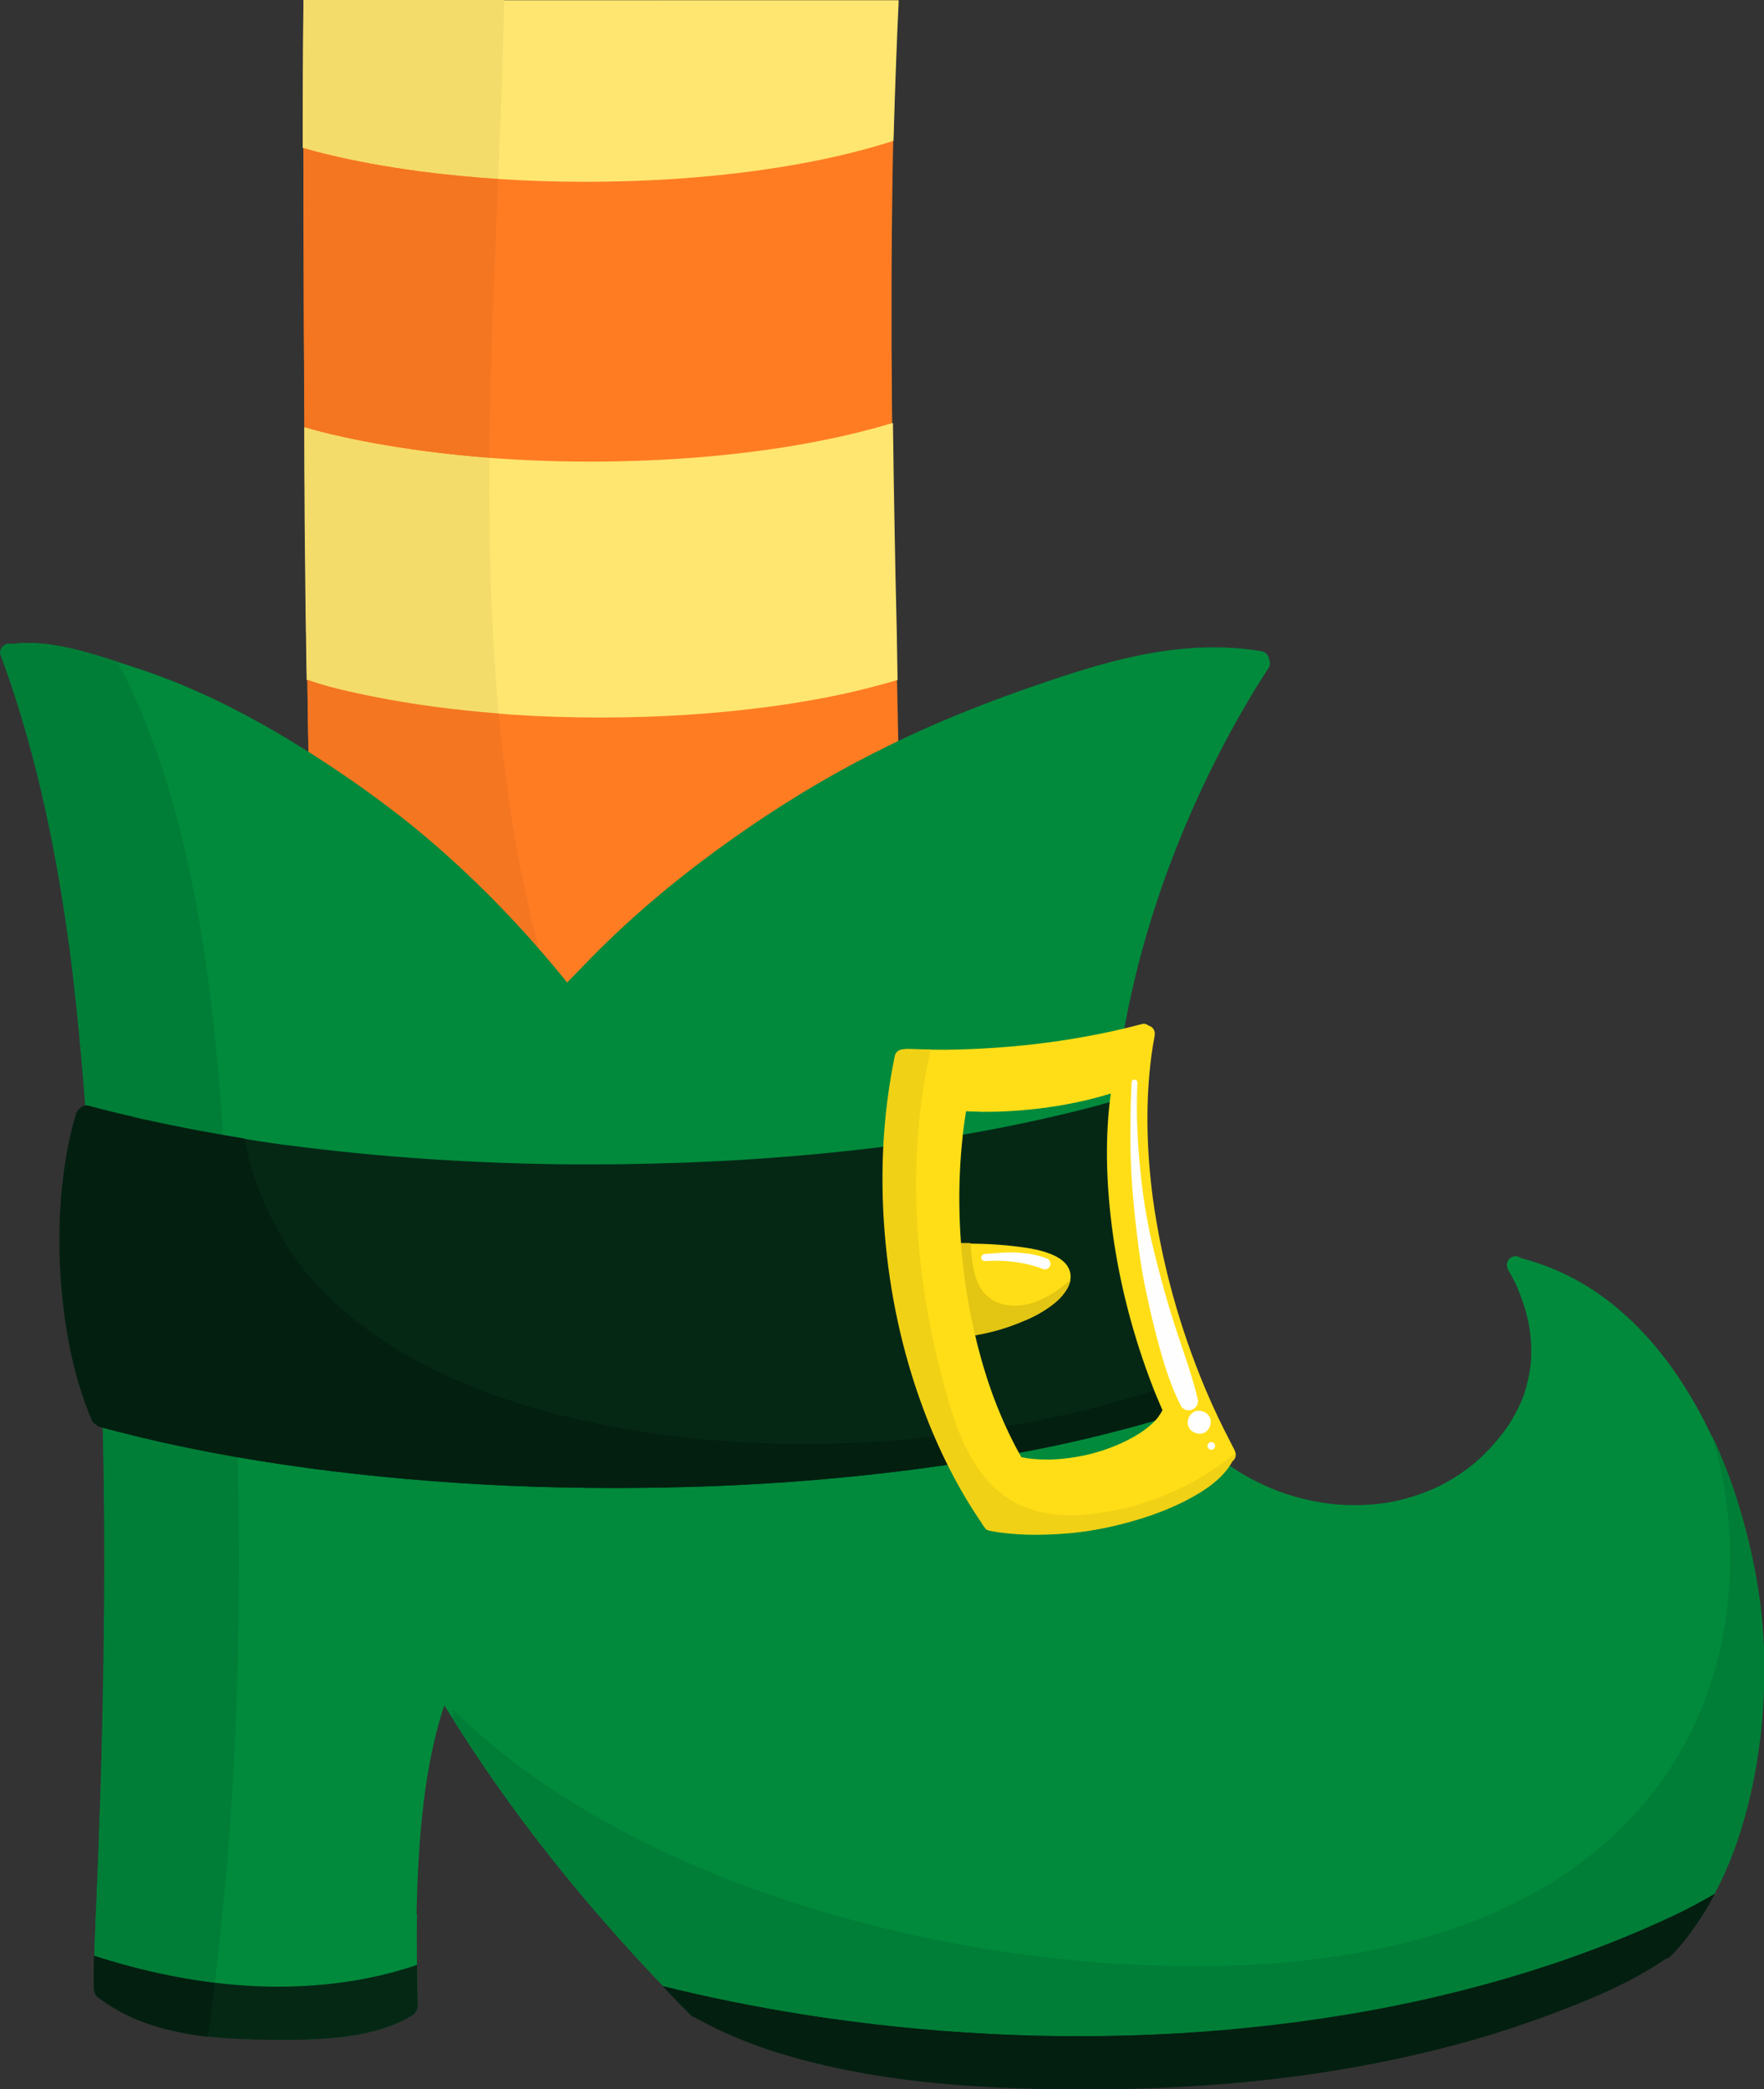 <?xml version="1.0" encoding="UTF-8"?><svg id="b" xmlns="http://www.w3.org/2000/svg" viewBox="0 0 156.36 185.15"><rect x="0" y="0" width="156.36" height="185.15" fill="#333333" stroke="none"/><g id="c"><path d="M58.23.07h-31.33c.02,2.83.02,5.59,0,7.98-.02,3.32-.01,6.63,0,9.95l.02,3.98c.01,5.31.03,10.62.07,15.93.05,6.04.11,12.08.19,18.12.06,4.38.12,8.75.23,13.12-.05.13-.08.27-.09.42-.16,3.6-.16,6.36.03,8.94.24,3.26.77,6.06,1.6,8.57.94,2.81,2.35,5.34,4.19,7.5,1.91,2.25,4.45,4.11,7.53,5.55,3.15,1.46,6.73,2.24,10.35,2.24,2.97,0,5.89-.5,8.69-1.48,3.08-1.08,5.89-2.71,8.37-4.85,1.31-1.14,2.43-2.46,3.36-3.61,1.17-1.46,2.28-3,3.28-4.58.78-1.22,1.5-2.51,2.16-3.84v.34s-.01.34-.01.34c0,.83.68,1.5,1.5,1.5s1.5-.67,1.5-1.5c.01-2.85-.03-5.75-.07-8.55.54-2.3.79-4.56.73-6.74-.01-.59-.36-1.12-.87-1.36l-.02-1.47-.03-1.48c-.05-2.82-.12-5.63-.18-8.45-.09-3.75-.17-7.5-.23-11.26l-.03-1.81c-.04-2.69-.09-5.37-.11-8.06-.03-3.28-.04-6.57-.03-9.85,0-3.28.03-6.55.08-9.83.05-3.36.15-6.68.26-9.8.08-2.19.16-4.15.25-5.97h-21.39Z" style="fill:#ff7c23; stroke-width:0px;"/><path d="M79.62.02H26.9c-.01,2.88-.02,5.64-.04,8.03,0,1.68-.01,3.37-.01,5.06.71.21,1.41.39,2.12.56,2.53.61,5.2,1.1,8.15,1.5,4.73.63,9.68.94,14.72.94h.28c5.14-.01,10.11-.33,14.77-.96,3.04-.42,5.71-.91,8.17-1.51,1.48-.36,2.83-.74,4.14-1.16.07-2.48.15-4.75.21-6.44.08-2.19.16-4.15.25-5.97l-.04-.05Z" style="fill:#ffe670; stroke-width:0px;"/><path d="M79.11,37.47s-.01,0-.01.02c-1.19.36-2.43.69-3.78,1.01-2.86.67-5.94,1.21-9.17,1.6-3.1.38-6.3.62-9.5.73-1.39.05-2.86.08-4.36.08-1.82,0-3.6-.04-5.3-.12-3.32-.15-6.38-.41-9.37-.81-3.37-.45-6.34-1.01-9.09-1.7-.51-.13-1.03-.27-1.54-.41.02,5.53.07,11.3.16,18.18l.06,4.2c1.21.43,2.43.75,3.75,1.05,2.34.54,4.78.98,7.46,1.34,4.72.63,9.69.95,14.77.95,5.16,0,10.19-.32,14.93-.95,3.04-.41,5.73-.9,8.22-1.51,1.1-.27,2.18-.56,3.22-.87l-.03-1.79-.03-1.74v-.24c-.09-3.72-.17-7.41-.23-11.11l-.03-1.8-.02-1.16c-.03-1.67-.05-3.29-.07-4.91l-.02-.02Z" style="fill:#ffe670; stroke-width:0px;"/><path d="M26.9,0l-.04,3.71-.02,4.34c0,1.68-.01,3.37-.01,5.05.02,0,.05.02.07.02v-.02l.26.07.27.08.15.05.13.03.11.03c.38.1.76.19,1.14.29,2.52.61,5.18,1.1,8.15,1.5,2.3.31,4.66.54,7.04.69.12-2.89.24-5.78.34-8.66.08-2.4.16-4.79.21-7.19h-17.81Z" style="fill:#f4dc6b; stroke-width:0px;"/><path d="M27.12,56.05l.06,4.2s.04.02.07.03v-.02h0s0,0,0,0l.34.12c.93.32,1.96.61,3.36.92,2.33.53,4.77.97,7.46,1.34,1.89.25,3.83.46,5.8.61-.7-7.53-.89-15.1-.83-22.67-1.98-.15-3.89-.35-5.77-.6l-.94-.13-.35-.05c-2.87-.42-5.43-.92-7.81-1.52-.5-.13-1-.26-1.53-.42-.02,4.88.03,10.14.13,18.19" style="fill:#f4dc6b; stroke-width:0px;"/><path d="M26.89,18.01l.02,3.98c.01,5.29.03,10.58.07,15.86.53.16,1.03.3,1.54.43,2.38.6,4.93,1.09,7.8,1.51l.35.05.94.13c1.88.25,3.79.45,5.77.6.04-4.76.18-9.52.36-14.27.13-3.48.28-6.96.42-10.44-2.39-.16-4.74-.39-7.04-.69-2.97-.4-5.64-.89-8.15-1.5-.38-.09-.76-.19-1.14-.29l-.11-.03-.13-.03-.15-.05-.26-.08-.26-.07c-.03,1.64-.02,3.27-.02,4.9" style="fill:#f47621; stroke-width:0px;"/><path d="M27.25,60.25h0c.02,2.98.07,5.95.14,8.91-.05.13-.08.28-.09.42-.16,3.62-.15,6.38.03,8.94.24,3.25.77,6.06,1.6,8.57.94,2.81,2.35,5.34,4.2,7.5,1.91,2.25,4.45,4.11,7.54,5.55,3.16,1.47,6.73,2.24,10.35,2.24,1.22,0,2.44-.09,3.64-.26-.24-.46-.47-.93-.7-1.39-2.73-5.55-4.83-11.4-6.37-17.38-1.56-6.06-2.58-12.24-3.22-18.46-.06-.55-.11-1.1-.16-1.66-1.97-.15-3.9-.36-5.8-.61-2.69-.37-5.13-.81-7.46-1.34-1.39-.31-2.43-.6-3.36-.92l-.34-.12h0Z" style="fill:#f47621; stroke-width:0px;"/><path d="M2.54,56.98c-.5,0-.99.03-1.51.1-.07-.02-.14-.04-.21-.04-.06,0-.14.01-.21.04-.2.06-.39.21-.49.42-.09.18-.11.37-.04.54.04.12.05.15.07.18,2.69,7.3,4.64,15.57,5.96,25.28l.03.12c.98,7.46,1.53,15.08,1.97,21.63.23,3.49.5,7.44.68,11.29.18,3.64.3,7.44.38,11.61.15,7.18.13,14.81-.05,23.32-.08,3.64-.19,7.44-.34,11.62-.03.96-.07,1.92-.11,2.88l-.06,1.38-.05,1.42v.11s-.02.3-.02.3l-.02.41-.02.41c-.06,1.51-.12,3.08-.14,4.61,0,.53,0,1.07,0,1.61,0,.11.03.22.07.3.03.17.11.32.24.41.95.73,1.97,1.34,3.05,1.83,1.05.48,2.21.86,3.55,1.17,2.53.6,5.13.74,7.33.8.76.02,1.52.03,2.28.03h1.14c1.38-.02,2.56-.08,3.61-.18,2.97-.29,5.17-.93,6.92-1.99.1-.06.18-.15.25-.26.16-.21.2-.39.2-.61v-.41s-.01-.32-.01-.32c-.03-2.31-.06-4.93-.03-7.46l-.04.11c.08-3.43.23-6.19.5-8.71.31-3.09.81-5.82,1.52-8.36l.08-.3c.12-.38.24-.76.37-1.14,2.78,4.56,6,9.14,9.54,13.61,3.57,4.5,7.57,8.99,11.88,13.35l.26.26.26.26c.07.07.19.13.35.15.03.03.09.06.15.09,3.95,2.18,8.58,3.7,14.57,4.78,4.68.84,9.72,1.29,15.87,1.42,1.27.02,2.54.04,3.8.04,11.57,0,21.8-1.15,31.26-3.51,3.62-.9,7.22-2.03,10.71-3.36,3.14-1.19,6.47-2.59,9.51-4.66.2-.03.35-.15.47-.26.76-.75,1.49-1.64,2.31-2.83.67-.96,1.31-2.05,1.9-3.22,1.06-2.08,1.92-4.42,2.63-7.15.6-2.31,1.03-4.83,1.27-7.5.21-2.36.27-4.71.16-6.99-.19-3.92-.92-8-2.18-12.12-1.33-4.36-3.18-8.28-5.48-11.66-1.78-2.61-3.83-4.82-6.1-6.56-2.32-1.78-4.91-3.05-7.7-3.77-.12-.11-.3-.17-.48-.17-.15,0-.31.05-.43.13-.29.18-.41.52-.32.86.02.13.08.25.17.37.16.28.32.57.47.87l.05.09c.57,1.25.98,2.47,1.23,3.73.19,1.1.25,2.19.18,3.25-.09,1.05-.32,2.09-.67,3.11-.36.94-.85,1.88-1.45,2.76-.82,1.15-1.74,2.17-2.73,3.04-1.02.87-2.15,1.61-3.35,2.2-1.31.62-2.73,1.08-4.19,1.37-1.05.19-2.15.28-3.26.28-.51,0-1.03-.02-1.55-.06-1.7-.16-3.4-.53-5.06-1.13-1.56-.58-3.04-1.35-4.41-2.28-1.33-.93-2.53-2.01-3.58-3.21-.5-.59-.98-1.22-1.46-1.95-.43-.69-.84-1.44-1.29-2.36-1.48-3.12-2.59-6.54-3.29-10.17-.82-4.46-1.04-9.29-.64-14.36.55-6.59,2.1-13.44,4.59-20.34,2.4-6.57,5.47-12.76,9.12-18.39.11-.17.1-.43.05-.61,0-.04-.03-.08-.05-.12-.03-.34-.29-.62-.64-.69-1.4-.24-2.85-.35-4.29-.35-1.61,0-3.33.15-5.11.44-3.32.55-6.49,1.54-9.16,2.43-3.16,1.06-5.98,2.1-8.6,3.18-2.75,1.13-5.49,2.41-8.16,3.8-4.77,2.48-9.53,5.51-14.16,8.99-2.2,1.65-4.33,3.4-6.34,5.21-1.01.91-2.02,1.86-3,2.84-.63.62-1.24,1.26-1.86,1.9l-.89.91c-3.74-4.64-7.78-8.82-11.98-12.43-2.15-1.85-4.47-3.63-7.1-5.46-2.62-1.82-5.24-3.47-7.77-4.9-1.97-1.11-3.9-2.09-5.76-2.92-1.91-.86-3.89-1.62-5.88-2.26l-.67-.22c-1.56-.51-3.17-1.04-4.81-1.41-1.4-.32-2.63-.48-3.77-.48" style="fill:#018a3c; stroke-width:0px;"/><path d="M148.44,169.72c-1.18.56-2.38,1.09-3.59,1.6-2.5,1.05-5.03,2-7.6,2.85-5.24,1.73-10.61,3.07-16.04,4.05-5.49.99-11.04,1.64-16.61,1.97-5.62.33-11.25.35-16.87.05-5.5-.28-10.98-.84-16.42-1.7-4.22-.67-8.42-1.5-12.57-2.53.67.71,1.36,1.41,2.05,2.11l.26.26.26.26c.08.07.19.12.36.16.03.02.08.05.15.08,3.94,2.18,8.57,3.7,14.57,4.79,4.7.84,9.74,1.29,15.88,1.42,1.27.02,2.53.04,3.8.04,11.56,0,21.78-1.15,31.27-3.52,3.61-.89,7.21-2.02,10.71-3.36,3.14-1.19,6.46-2.58,9.52-4.66.19-.02.34-.14.47-.26.78-.77,1.51-1.67,2.3-2.84.55-.78,1.09-1.66,1.59-2.62-1.14.66-2.31,1.28-3.5,1.85" style="fill:#052815; stroke-width:0px;"/><path d="M8.33,174.61c0,.53,0,1.07,0,1.61,0,.11.03.22.07.31.02.16.11.32.24.42.95.73,1.97,1.34,3.06,1.82,1.05.48,2.21.86,3.56,1.17,2.56.61,5.15.75,7.34.81.76.02,1.52.03,2.28.03h1.14c1.46-.03,2.64-.09,3.61-.18,2.97-.29,5.17-.93,6.93-2,.11-.07.19-.15.26-.27.17-.21.2-.39.2-.61v-.41s-.01-.32-.01-.32v-.41s-.02-.46-.02-.46c0-.64-.01-1.31-.02-1.99-2,.68-4.05,1.17-6.14,1.48-2.68.4-5.39.53-8.09.41-4.89-.22-9.73-1.19-14.38-2.69,0,.43-.02.86-.02,1.29" style="fill:#052815; stroke-width:0px;"/><path d="M1.02,57.06c-.08-.02-.15-.03-.21-.03-.07,0-.14.02-.22.04-.21.06-.4.22-.5.43-.09.18-.11.38-.04.56.04.12.05.15.07.18,2.69,7.32,4.64,15.59,5.96,25.27l.03.12c.94,7.22,1.5,14.66,1.97,21.62l.03.44c.2,2.97.47,7.04.65,10.85.17,3.63.3,7.43.38,11.61.15,7.13.13,14.76-.05,23.32-.07,3.61-.18,7.41-.34,11.62v.11c-.04.92-.07,1.84-.11,2.76l-.05,1.38-.06,1.42v.11s-.02.3-.02.3l-.02.41-.02.41v.37c-.05.97-.09,1.95-.11,2.94h0c3.57,1.17,7.16,1.98,10.69,2.42,1.74-14.26,2.31-28.66,2.1-43.03-.07-4.66-.21-9.31-.41-13.96-.09-1.88-.18-3.75-.27-5.63-.08-1.65-.16-3.3-.24-4.95-.37-7.14-.84-14.28-1.78-21.37h0c-.55-4.12-1.27-8.23-2.25-12.28-.95-3.9-2.13-7.74-3.68-11.44l.02.06c-.64-1.52-1.35-3.03-2.14-4.48-1.29-.42-2.7-.86-4.1-1.18-1.41-.32-2.64-.48-3.77-.48-.47,0-.96.04-1.52.1" style="fill:#007e37; stroke-width:0px;"/><path d="M153.29,140.04c-.13,2.58-.52,5.16-1.21,7.65-.69,2.47-1.64,4.87-2.89,7.11-.63,1.12-1.31,2.21-2.07,3.25-.81,1.11-1.69,2.17-2.64,3.16-1.97,2.06-4.2,3.88-6.61,5.41-2.39,1.51-4.95,2.77-7.6,3.76-2.68,1.01-5.44,1.78-8.25,2.36-5.69,1.16-11.53,1.57-17.33,1.5-2.76-.04-5.51-.16-8.26-.4-2.88-.25-5.76-.6-8.61-1.06-5.91-.95-11.77-2.32-17.46-4.16-5.73-1.86-11.33-4.18-16.59-7.12-2.52-1.41-4.98-2.95-7.3-4.66-2.23-1.63-4.36-3.41-6.33-5.34-.01.26-.02.51-.02.77,2.57,4.15,5.54,8.34,8.83,12.5,3.02,3.81,6.34,7.6,9.85,11.27,0,0,.02,0,.03,0,0,0-.01-.01-.02-.02,4.06,1,8.28,1.85,12.54,2.52,5.39.85,10.92,1.43,16.42,1.7,2.59.14,5.25.2,7.93.2,2.94,0,5.95-.09,8.94-.26,5.6-.33,11.19-.99,16.61-1.97,5.54-1,10.94-2.37,16.03-4.05,2.5-.82,5.06-1.78,7.61-2.85,1.19-.5,2.4-1.04,3.59-1.6,1.14-.54,2.31-1.16,3.48-1.85,0,0,.02-.02.02-.02,0,0,0,0,0,.01.11-.2.2-.39.3-.59,1.06-2.07,1.92-4.4,2.63-7.15.6-2.33,1.03-4.85,1.27-7.5.21-2.39.27-4.73.16-6.98-.19-3.94-.93-8.02-2.18-12.13-.67-2.21-1.48-4.3-2.41-6.27,1.23,4.14,1.78,8.49,1.57,12.8" style="fill:#007e37; stroke-width:0px;"/><path d="M8.35,173.3s-.02.02-.02.02c0,.45-.02.87-.02,1.29,0,.53,0,1.07,0,1.61,0,.11.03.22.07.32.02.16.12.32.24.42.97.74,2,1.35,3.06,1.83,1.06.48,2.23.87,3.56,1.17,1,.24,2.06.42,3.16.55.12-.67.21-1.32.29-1.98l.02-.18.03-.24c.1-.79.2-1.58.3-2.38-3.54-.44-7.14-1.25-10.71-2.41h-.01Z" style="fill:#031f10; stroke-width:0px;"/><path d="M151.94,167.85s-.02.01-.02.02c-1.17.69-2.34,1.31-3.48,1.85-1.19.56-2.39,1.1-3.58,1.6-2.55,1.07-5.11,2.03-7.6,2.85-5.1,1.68-10.49,3.05-16.04,4.05-5.42.97-11.01,1.63-16.61,1.97-2.99.17-6,.26-8.94.26-2.67,0-5.34-.07-7.93-.2-5.5-.28-11.03-.85-16.42-1.7-4.26-.67-8.48-1.52-12.54-2.53.63.72,1.31,1.42,2.01,2.12l.26.26.26.26c.09.07.21.13.36.17.03.02.08.05.15.08,3.93,2.18,8.56,3.7,14.58,4.8,4.71.84,9.76,1.29,15.88,1.42,1.27.02,2.53.04,3.8.04,11.55,0,21.78-1.15,31.28-3.53,3.57-.88,7.18-2.01,10.72-3.36,3.13-1.19,6.46-2.57,9.52-4.66.19-.02.34-.14.48-.26.78-.77,1.52-1.68,2.31-2.85.54-.76,1.08-1.65,1.59-2.62,0,0-.01-.03-.02-.03" style="fill:#031f10; stroke-width:0px;"/><path d="M98.53,97.65c-.07,0-.14.01-.2.03-.06.02-.12.03-.18.05,0,0-.12.03-.12.03l-.25.07s-.11.03-.11.03c0,0-.11.03-.11.03l-.09.04h0s-.12.03-.12.03h0c-.72.19-1.44.37-2.15.55l-.16.04-.17.04-.38.09-.42.1-.43.1-.2.05c-4.43,1.03-8.92,1.84-13.85,2.51,0,0-.05,0-.07.02.02,0,.05-.01.05-.01,0,0-.08.02-.08.02,0,0-.07.02-.06.02-5.08.65-10.36,1.14-15.73,1.41-3.73.19-7.51.29-11.27.29-.55,0-1.1,0-1.65,0-8.82-.07-17.39-.65-25.48-1.73l.18.04c-4.45-.62-8.54-1.34-12.48-2.2l-.1-.02-.33-.08c-.12-.02-.18-.04-.24-.05l-.16-.04c-.16-.03-.26-.06-.35-.08l-.11-.02c-1-.23-1.97-.47-2.95-.72-.31-.08-.59-.15-.88-.23-.06-.02-.13-.03-.19-.03-.22,0-.43.1-.58.26-.14.1-.26.25-.31.43-.57,1.89-.97,3.98-1.23,6.38-.24,2.26-.31,4.68-.19,7.2.11,2.42.41,4.85.88,7.2.45,2.27,1.1,4.42,1.94,6.41.05.12.18.24.34.31.09.12.22.2.37.24.5.14,1,.27,1.51.4,5.23,1.35,10.73,2.4,16.88,3.24,5.73.77,11.74,1.3,17.84,1.57,3.12.14,6.3.2,9.47.2,2.81,0,5.68-.06,8.53-.16,6.12-.23,12.18-.74,18.01-1.5,5.6-.73,10.67-1.64,15.51-2.79l.12-.03s.1-.03.1-.03c1.03-.25,2.05-.51,3.07-.78.09-.02.14-.04.19-.05l.12-.03.1-.02.14-.04.12-.03.12-.03.2-.06.2-.06.1-.03.18-.05.11-.03c.81-.23,1.59-.47,2.37-.71.4-.13.63-.52.53-.91.06-.16.08-.4-.02-.57-.67-1.12-1.17-2.34-1.64-3.52-.47-1.16-.9-2.38-1.32-3.72,0,0,0,0,0,0h0c-1.26-4.14-1.97-8.4-2.11-12.66,0,0,0,.04,0,.04,0,0,0,.04,0,.05-.03-1.85.03-3.69.2-5.47.03-.3-.12-.59-.38-.74-.15-.17-.36-.27-.58-.27" style="fill:#052815; stroke-width:0px;"/><path d="M7.06,98.25c-.15.09-.25.25-.31.43-.58,1.91-.98,4-1.24,6.39-.24,2.27-.3,4.7-.19,7.2.12,2.47.41,4.89.88,7.22.45,2.26,1.11,4.42,1.95,6.41.05.13.18.25.34.32.09.11.22.2.37.24l1.51.4c5.22,1.35,10.75,2.41,16.88,3.24,5.74.77,11.74,1.3,17.84,1.57,3.12.13,6.3.2,9.47.2,2.77,0,5.64-.06,8.53-.16,6.11-.24,12.18-.74,18.01-1.5,5.6-.73,10.68-1.65,15.52-2.8l.12-.02.1-.03c1.03-.25,2.05-.51,3.07-.78l.19-.05.12-.03.1-.02.14-.04.12-.04.12-.03.2-.06.2-.06.1-.03.18-.05.11-.03c.8-.23,1.59-.47,2.37-.71.41-.13.64-.53.54-.93.06-.15.08-.4-.02-.57-.23-.38-.43-.76-.62-1.16-.34.11-.67.22-1.01.33-5.32,1.69-10.79,2.95-16.32,3.76-5.53.81-11.12,1.19-16.71,1.09-5.5-.09-11-.63-16.39-1.71-2.54-.51-5.07-1.14-7.54-1.93-2.54-.81-5.04-1.79-7.43-2.98s-4.6-2.54-6.66-4.16c-1.04-.82-2.03-1.68-2.96-2.62-.43-.43-.84-.87-1.24-1.33-.37-.43-.72-.88-1.05-1.34-.73-1.01-1.4-2.07-1.99-3.17-.63-1.17-1.19-2.38-1.65-3.63-.49-1.35-.89-2.75-1.1-4.17-3.14-.52-6.02-1.06-8.71-1.66l-.1-.02-.33-.07c-.12-.02-.18-.04-.24-.06l-.16-.04c-.16-.03-.26-.05-.35-.08l-.11-.03c-1-.23-1.97-.47-2.95-.72-.3-.08-.59-.15-.88-.23-.08-.02-.15-.04-.2-.04-.23,0-.44.1-.59.27" style="fill:#031f10; stroke-width:0px;"/><path d="M84.07,110.18h-.01c-.4,0-.74.35-.74.76,0,.25.13.48.34.63-.22.78-.21,1.7.02,2.86.14.71.41,1.38.63,1.89.11.26.24.52.39.76-.25.12-.41.37-.41.65,0,.4.34.76.72.76.88-.05,1.8-.19,2.84-.45,1.03-.25,2.1-.62,3.17-1.09,1.03-.45,1.92-1,2.65-1.64.31-.28.6-.61.85-1,.19-.29.32-.63.37-1.01.06-.53-.16-1.09-.61-1.49-.49-.45-1.13-.69-1.69-.87-.75-.24-1.53-.35-2.27-.45-.7-.09-1.44-.16-2.4-.22-.93-.05-1.86-.06-2.79-.07h-1.06ZM86.34,116.81s0,0,0,0c0,0-.01-.02-.01-.02,0,0,0-.01,0-.01.37-.04.75-.1,1.13-.19-.37.09-.74.17-1.11.23h0Z" style="fill:#ffde17; stroke-width:0px;"/><path d="M84.06,110.16c-.42,0-.77.36-.77.78,0,.26.13.5.35.64-.23.76-.23,1.67,0,2.84.15.73.42,1.39.64,1.89.11.26.24.52.39.76-.25.1-.41.35-.41.64,0,.41.35.78.75.78.89-.05,1.79-.19,2.85-.46,1.03-.25,2.1-.62,3.18-1.09,1.03-.45,1.92-1,2.66-1.64.31-.27.6-.61.85-1.01.16-.25.28-.55.34-.88-.17.16-.35.31-.53.45-.57.46-1.18.87-1.83,1.19-.36.17-.72.33-1.11.44-.3.09-.6.16-.92.19-.66.07-1.33.03-1.96-.21-.3-.11-.59-.25-.84-.45-.2-.16-.38-.33-.54-.52-.35-.45-.59-.98-.74-1.52-.16-.58-.25-1.18-.31-1.77-.03-.35-.06-.7-.09-1.05-.3,0-.59,0-.89,0h-1.06s-.02-.01-.02-.01Z" style="fill:#e3c513; stroke-width:0px;"/><path d="M101.34,90.74s-.07,0-.11.01c-5.44,1.44-11.28,2.2-17.36,2.28h0s0,0,0,0h-.3c-.67,0-1.34-.01-2-.03l-1.15-.02c-.09,0-.18,0-.27.02h0c-.4,0-.72.24-.79.55-1.03,4.97-1.33,10.21-.91,15.59.43,5.45,1.57,10.71,3.4,15.64,1.39,3.74,3.15,7.19,5.23,10.23,0,0,.05.1.05.1l.14.19.14.19c.1.07.21.11.34.13,1.23.26,2.49.32,3.44.35.26,0,.51.01.77.01.93,0,1.91-.05,2.91-.14,1.95-.18,3.98-.59,6.04-1.22,1.83-.56,3.4-1.21,4.78-1.98.85-.47,1.56-.95,2.15-1.48.59-.52,1.04-1.07,1.38-1.68.3-.22.39-.62.2-.99l-.39-.76c-.35-.68-.69-1.35-1.02-2.04-.4-.84-.78-1.68-1.14-2.53-2.32-5.52-3.89-11.22-4.68-16.95-.6-4.58-.64-8.73-.13-12.66.08-.57.17-1.15.28-1.72.04-.24.02-.42-.07-.59-.09-.16-.25-.29-.44-.34-.13-.1-.31-.18-.49-.18M86.88,98.53h.3c.49,0,.98,0,1.48-.02,1.08-.04,2.24-.13,3.43-.27,2.2-.26,4.35-.71,6.37-1.33-.49,3.61-.45,7.48.1,11.82.53,4.16,1.53,8.34,2.97,12.41.24.68.49,1.36.75,2.02.17.43.35.85.53,1.27l.23.54c-.12.24-.27.46-.44.7-.33.39-.73.75-1.2,1.09-.98.69-2.14,1.26-3.56,1.75,0,0,0,0,0,0-1.54.51-3.18.8-4.83.84h0s0,0,0,0h0s-.04,0-.06,0h-.12c-.9,0-1.63-.07-2.3-.21-1.06-1.88-1.99-3.95-2.75-6.13-1.16-3.37-1.97-6.99-2.41-10.79-.43-3.91-.45-7.78-.04-11.5v-.11c.09-.72.19-1.42.3-2.13l.31.02c.31,0,.62.02.93.02" style="fill:#ffde17; stroke-width:0px;"/><path d="M80.14,92.98c-.41,0-.74.24-.82.57-1.03,4.97-1.34,10.21-.91,15.6.43,5.46,1.58,10.72,3.41,15.65,1.39,3.75,3.15,7.2,5.23,10.23,0,0,.04.09.05.1l.15.2.14.19c.1.07.2.11.35.14,1.24.25,2.5.32,3.45.35.26,0,.52,0,.77,0,.9,0,1.87-.05,2.91-.14,1.94-.18,3.98-.59,6.05-1.22,1.84-.56,3.41-1.21,4.78-1.98.85-.47,1.56-.95,2.16-1.48.6-.53,1.05-1.08,1.38-1.69.23-.16.34-.45.29-.74-1.08.87-2.21,1.66-3.41,2.35-2.2,1.26-4.59,2.18-7.07,2.69-.66.13-1.32.25-1.98.33-.57.07-1.13.12-1.7.14-1.02.03-2.04-.03-3.04-.26-.87-.19-1.73-.5-2.51-.95-.75-.43-1.44-.96-2.04-1.59-1.33-1.4-2.25-3.14-2.92-4.94-.46-1.22-.82-2.47-1.16-3.72-.4-1.45-.75-2.91-1.06-4.38-.6-2.93-1.05-5.9-1.26-8.89-.23-3.02-.25-6.06,0-9.08.12-1.46.28-2.91.52-4.36.17-1.04.37-2.07.61-3.1-.18,0-.35,0-.53-.01h-.4s-1.14-.03-1.14-.03c-.1,0-.18,0-.27.02" style="fill:#f1d115; stroke-width:0px;"/><path d="M100.53,95.68c-.15,0-.23.13-.23.27-.11,2.44-.15,4.88-.05,7.32.05,1.18.14,2.35.25,3.52.1,1.22.26,2.43.41,3.65.07.58.16,1.15.25,1.72.09.59.19,1.17.31,1.75.25,1.22.52,2.43.82,3.63.61,2.42,1.26,4.86,2.41,7.09.08.12.18.21.31.27.19.1.42.11.63.04.19-.07.36-.22.46-.4.02-.07.04-.13.07-.2.03-.14.02-.29-.03-.43-.28-1.26-.7-2.49-1.1-3.72-.41-1.25-.85-2.49-1.23-3.75-.19-.62-.37-1.24-.55-1.86-.18-.61-.33-1.24-.5-1.86-.33-1.23-.64-2.47-.9-3.72,0,.05.02.1.03.15-.2-1.03-.39-2.07-.54-3.12-.16-1.11-.27-2.23-.37-3.35-.2-2.25-.26-4.51-.16-6.77,0-.13-.13-.23-.25-.23,0,0-.01,0-.02,0" style="fill:#fefefe; stroke-width:0px;"/><path d="M105.28,126.11c.04.59.53.95,1.09.95s.98-.56.95-1.09c-.04-.59-.53-.95-1.09-.95s-.98.56-.95,1.09" style="fill:#fefefe; stroke-width:0px;"/><path d="M107.03,128.16c.01.19.18.32.36.32s.33-.19.32-.36c-.01-.2-.18-.32-.36-.32s-.33.19-.32.36" style="fill:#fefefe; stroke-width:0px;"/><path d="M87.28,111.13c-.17.01-.3.16-.3.33.01.17.16.31.33.3.62-.04,1.23-.04,1.85,0,.46.04.92.09,1.38.17.51.09,1.01.22,1.5.38,0,0,0,0,0,0,0,0,0,0,0,0,.04.01.08.03.12.04-.03,0-.05-.02-.08-.03.1.04.21.07.31.12.13.05.25.07.38.03.12-.04.23-.13.29-.25.06-.12.07-.25.03-.38-.04-.11-.13-.25-.25-.29-.39-.15-.79-.27-1.2-.36-.46-.1-.93-.14-1.4-.18-.19-.01-.37-.02-.56-.02-.8,0-1.6.09-2.4.14M89.09,111.75s.03,0,.04,0c-.01,0-.03,0-.04,0M92.09,112.32h-.04s0-.01,0-.01h.04" style="fill:#fefefe; stroke-width:0px;"/></g></svg>
